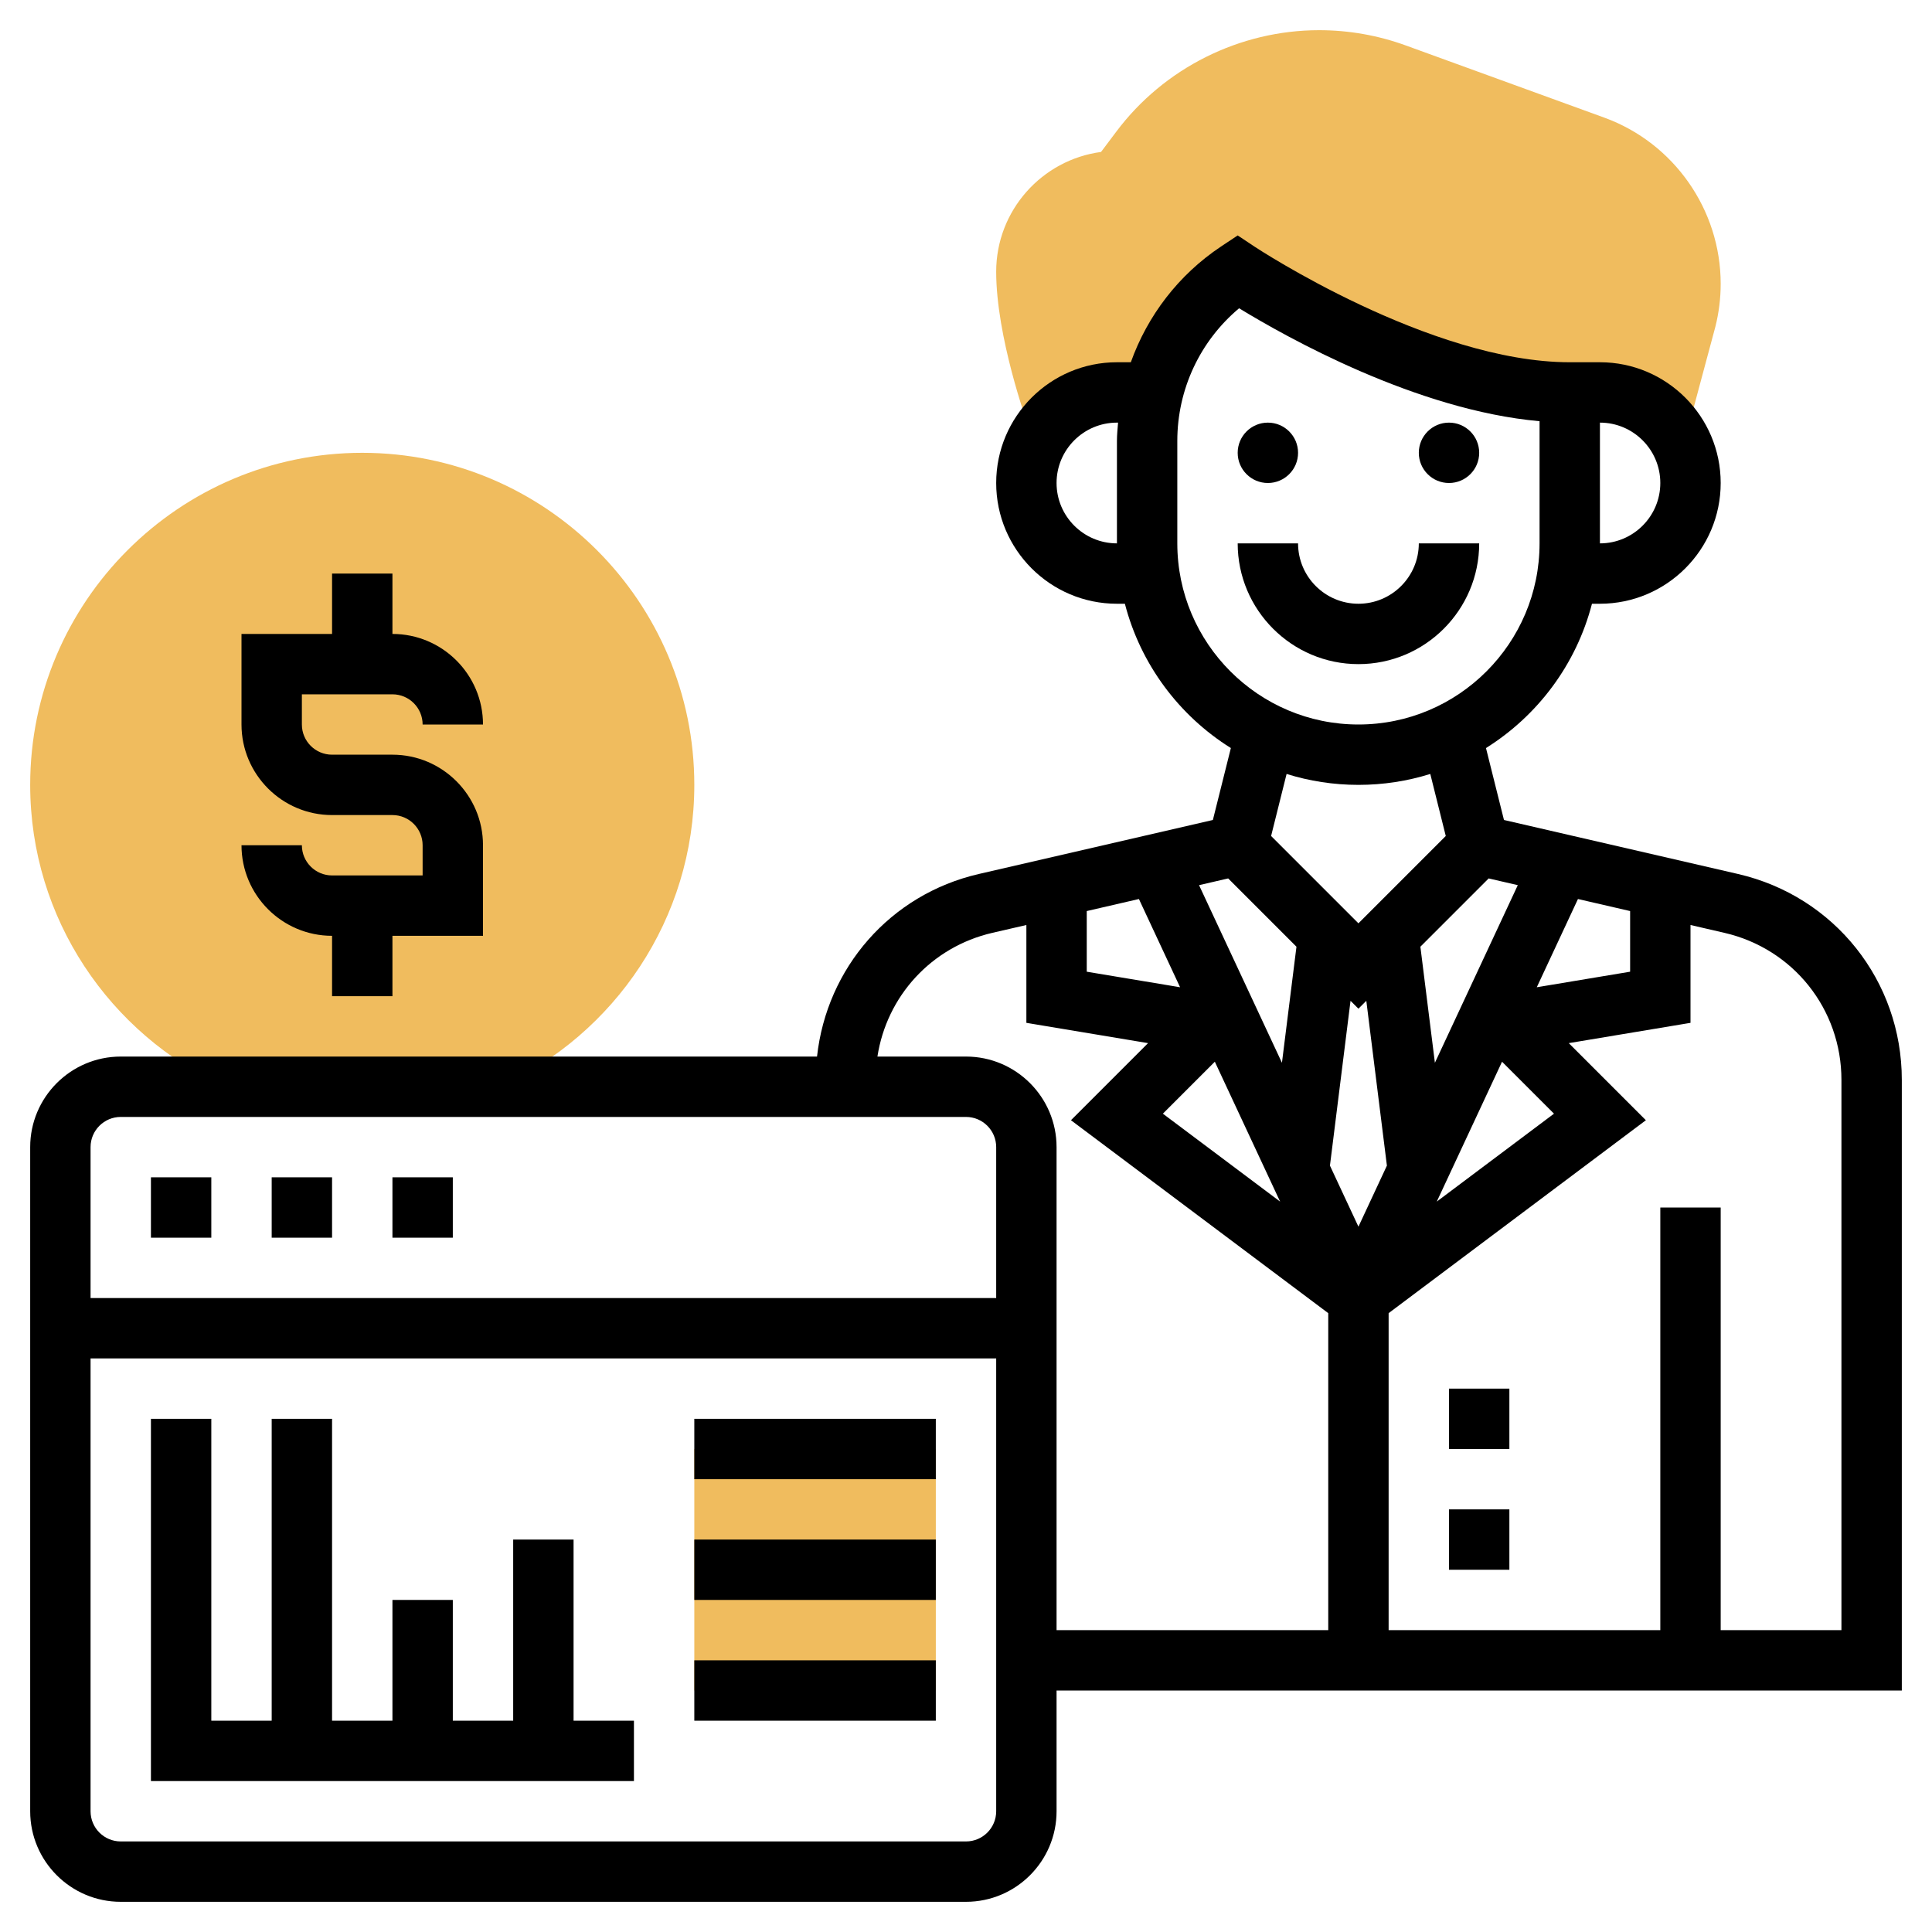 <svg id="Layer_5" enable-background="new 0 0 64 64" height="512" viewBox="0 0 64 64" width="512" xmlns="http://www.w3.org/2000/svg"><g><g><path d="m23 48h8v8h-8z" fill="#f0bc5e"/></g><g><path d="m7.444 36h9.112c3.795-1.736 6.444-5.561 6.444-10 0-6.065-4.935-11-11-11s-11 4.935-11 11c0 4.439 2.649 8.264 6.444 10z" fill="#f0bc5e"/></g><g><path d="m53.145 3.897-6.578-2.392c-.922-.335-1.888-.505-2.87-.505-2.629 0-5.14 1.255-6.716 3.358l-.508.676c-1.956.259-3.473 1.939-3.473 3.966 0 2.156 1.017 4.98 1.061 5.1l-.061 1.9c0-1.657 1.343-3 3-3h1.194v.016c.395-1.625 1.383-3.067 2.806-4.016 0 0 6 4 11 4h1c1.288 0 2.377.815 2.802 1.954l-.036-.188 1.058-3.943c.117-.465.176-.942.176-1.421 0-2.454-1.55-4.667-3.855-5.505z" fill="#f0bc5e"/></g><g><path d="m49 18h-2c0 1.103-.897 2-2 2s-2-.897-2-2h-2c0 2.206 1.794 4 4 4s4-1.794 4-4z"/><circle cx="48" cy="15" r="1"/><circle cx="42" cy="15" r="1"/><path d="m63 35.773c0-3.279-2.231-6.084-5.426-6.821l-7.753-1.789-.596-2.383c1.715-1.073 2.991-2.773 3.511-4.78h.264c2.206 0 4-1.794 4-4s-1.794-4-4-4h-1c-4.633 0-10.388-3.794-10.445-3.832l-.555-.369-.555.369c-1.405.937-2.433 2.289-2.985 3.832h-.46c-2.206 0-4 1.794-4 4s1.794 4 4 4h.263c.52 2.007 1.796 3.708 3.511 4.78l-.596 2.383-7.753 1.789c-2.938.678-5.038 3.111-5.36 6.048h-23.065c-1.654 0-3 1.346-3 3v22c0 1.654 1.346 3 3 3h28c1.654 0 3-1.346 3-3v-4h28zm-28-19.773c0-1.103.897-2 2-2h.037c-.015.201-.037.401-.037.605v3.395c-1.103 0-2-.897-2-2zm1 14.18 1.728-.399 1.364 2.923-3.092-.515zm4.243 4.991 2.162 4.633-3.883-2.912zm4.757-1.757.261-.261.682 5.46-.943 2.022-.944-2.022.682-5.46zm4.757 1.757 1.721 1.721-3.883 2.912zm4.243-4.991v2.009l-3.092.515 1.364-2.923zm-3.721-.858-2.746 5.884-.481-3.845 2.262-2.262zm4.721-13.322c0 1.103-.897 2-2 2v-4c1.103 0 2 .897 2 2zm-16 2v-3.395c0-1.71.755-3.31 2.047-4.393 1.563.955 5.874 3.379 9.953 3.741v4.047c0 3.309-2.691 6-6 6s-6-2.691-6-6zm6 8c.828 0 1.628-.127 2.38-.362l.513 2.055-2.893 2.893-2.893-2.893.513-2.055c.752.235 1.552.362 2.38.362zm-4.315 3.099 2.262 2.262-.481 3.845-2.746-5.884zm-36.685 7.901h28c.552 0 1 .448 1 1v5h-30v-5c0-.552.448-1 1-1zm28 24h-28c-.552 0-1-.448-1-1v-15h30v15c0 .552-.448 1-1 1zm0-26h-2.934c.308-1.999 1.785-3.631 3.809-4.099l1.125-.259v3.241l4.031.672-2.554 2.554 8.523 6.391v10.5h-9v-16c0-1.654-1.346-3-3-3zm29 19h-4v-14h-2v14h-9v-10.5l8.522-6.391-2.554-2.554 4.032-.672v-3.241l1.125.26c2.281.526 3.875 2.529 3.875 4.871z"/><path d="m48 46h2v2h-2z"/><path d="m48 50h2v2h-2z"/><path d="m5 39h2v2h-2z"/><path d="m9 39h2v2h-2z"/><path d="m13 39h2v2h-2z"/><path d="m19 51h-2v6h-2v-4h-2v4h-2v-10h-2v10h-2v-10h-2v12h16v-2h-2z"/><path d="m23 47h8v2h-8z"/><path d="m23 51h8v2h-8z"/><path d="m23 55h8v2h-8z"/><path d="m11 29c-.552 0-1-.448-1-1h-2c0 1.654 1.346 3 3 3v2h2v-2h3v-3c0-1.654-1.346-3-3-3h-2c-.552 0-1-.448-1-1v-1h3c.552 0 1 .448 1 1h2c0-1.654-1.346-3-3-3v-2h-2v2h-3v3c0 1.654 1.346 3 3 3h2c.552 0 1 .448 1 1v1z"/></g></g></svg>